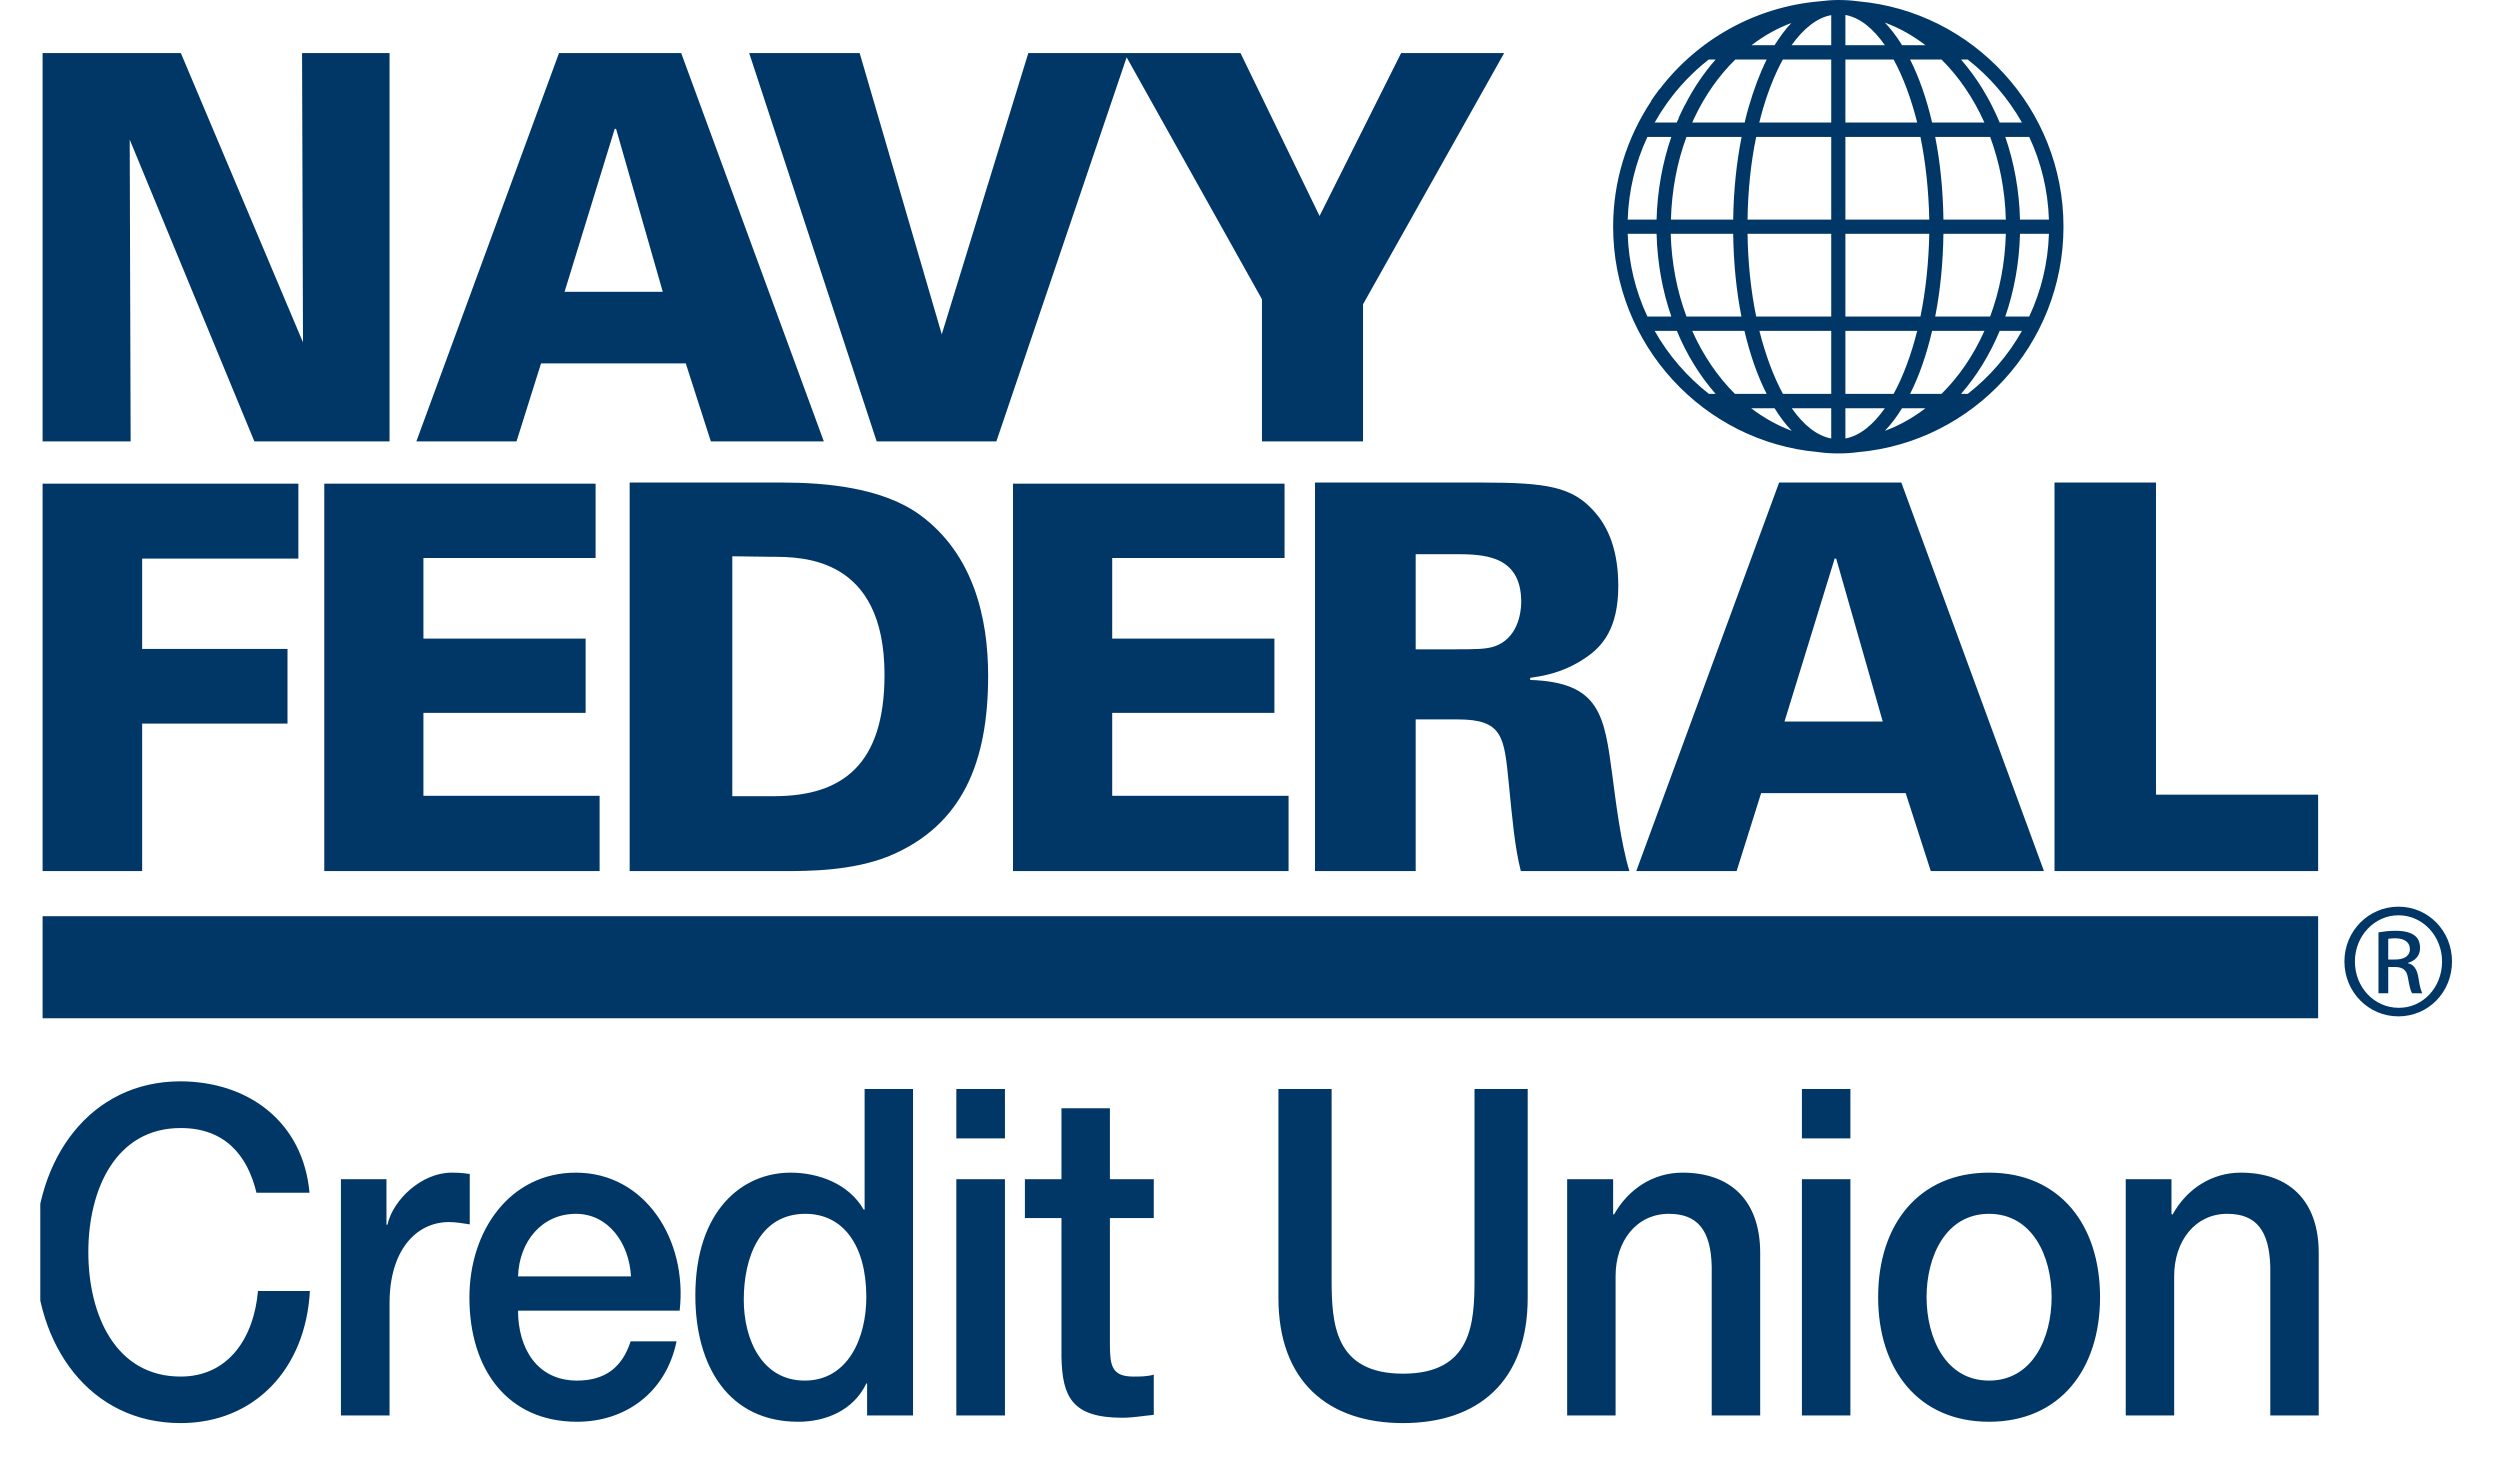 <svg xmlns="http://www.w3.org/2000/svg" xmlns:xlink="http://www.w3.org/1999/xlink" width="68" zoomAndPan="magnify" viewBox="0 0 50.88 30" height="40" preserveAspectRatio="xMidYMid meet" version="1.0"><defs><clipPath id="94cf79e72d"><path d="M 0.762 0 L 49.988 0 L 49.988 29.031 L 0.762 29.031 Z M 0.762 0 " clip-rule="nonzero"/></clipPath></defs><g clip-path="url(#94cf79e72d)"><path fill="#003767" d="M 48.66 19.574 L 48.801 19.574 C 48.965 19.574 49.102 19.516 49.102 19.359 C 49.102 19.25 49.023 19.141 48.801 19.141 C 48.738 19.141 48.695 19.148 48.66 19.152 Z M 48.66 20.262 L 48.461 20.262 L 48.461 19.02 C 48.566 19.004 48.664 18.988 48.812 18.988 C 49 18.988 49.121 19.027 49.195 19.082 C 49.27 19.137 49.309 19.223 49.309 19.34 C 49.309 19.504 49.203 19.602 49.066 19.641 L 49.066 19.652 C 49.176 19.672 49.25 19.77 49.277 19.953 C 49.305 20.148 49.336 20.223 49.355 20.262 L 49.148 20.262 C 49.117 20.223 49.09 20.109 49.062 19.945 C 49.035 19.785 48.953 19.727 48.797 19.727 L 48.66 19.727 Z M 48.867 18.672 C 48.379 18.672 47.98 19.094 47.98 19.613 C 47.98 20.145 48.379 20.559 48.871 20.559 C 49.363 20.566 49.758 20.145 49.758 19.617 C 49.758 19.094 49.363 18.672 48.871 18.672 Z M 48.871 18.496 C 49.477 18.496 49.961 18.992 49.961 19.613 C 49.961 20.242 49.477 20.734 48.867 20.734 C 48.262 20.734 47.766 20.242 47.766 19.613 C 47.766 18.992 48.262 18.496 48.867 18.496 Z M 40.082 8.035 L 39.945 8.035 C 40.266 7.668 40.531 7.234 40.734 6.75 L 41.188 6.75 C 40.906 7.25 40.531 7.684 40.082 8.035 M 39.664 8.328 L 39.664 8.328 M 35.219 8.328 L 35.219 8.328 M 33.695 6.75 L 34.148 6.75 C 34.348 7.234 34.617 7.668 34.938 8.035 L 34.801 8.035 C 34.355 7.684 33.977 7.25 33.695 6.75 M 34.797 1.215 L 34.938 1.215 C 34.699 1.488 34.488 1.797 34.312 2.145 L 34.309 2.145 L 34.246 2.273 L 34.184 2.406 L 34.188 2.41 C 34.172 2.438 34.16 2.469 34.145 2.5 L 33.695 2.5 C 33.77 2.367 33.852 2.238 33.941 2.113 C 34.184 1.77 34.473 1.469 34.797 1.215 M 39.664 0.922 L 39.664 0.922 M 41.188 2.5 L 40.734 2.5 C 40.531 2.016 40.266 1.582 39.945 1.215 L 40.082 1.215 C 40.531 1.566 40.906 2.004 41.188 2.5 M 41.148 4.77 L 41.738 4.77 C 41.719 5.371 41.578 5.941 41.336 6.457 L 40.848 6.457 C 41.027 5.938 41.133 5.367 41.148 4.77 M 39.418 6.457 C 39.52 5.941 39.578 5.371 39.586 4.77 L 40.859 4.77 C 40.844 5.371 40.73 5.941 40.539 6.457 Z M 38.742 8.328 L 39.219 8.328 C 38.965 8.523 38.688 8.68 38.391 8.789 C 38.516 8.66 38.633 8.504 38.742 8.328 M 36.141 8.328 C 36.25 8.504 36.367 8.66 36.492 8.789 C 36.199 8.68 35.918 8.523 35.664 8.328 Z M 34.023 4.77 L 35.297 4.77 C 35.305 5.371 35.363 5.941 35.465 6.457 L 34.344 6.457 C 34.152 5.941 34.039 5.371 34.023 4.77 M 33.734 4.48 L 33.145 4.48 C 33.164 3.891 33.301 3.32 33.547 2.793 L 34.035 2.793 C 33.852 3.324 33.75 3.895 33.734 4.48 M 35.469 2.793 C 35.363 3.324 35.305 3.895 35.297 4.48 L 34.027 4.48 C 34.043 3.895 34.148 3.32 34.344 2.793 Z M 38.742 0.922 C 38.633 0.746 38.516 0.59 38.391 0.461 C 38.688 0.57 38.965 0.727 39.219 0.922 Z M 37.586 4.48 L 37.586 2.793 L 39.117 2.793 C 39.223 3.312 39.285 3.883 39.297 4.48 Z M 37.586 6.457 L 37.586 4.77 L 39.297 4.77 C 39.285 5.367 39.223 5.941 39.117 6.457 Z M 37.586 8.035 L 37.586 6.75 L 39.051 6.75 C 38.926 7.246 38.762 7.684 38.57 8.035 Z M 37.586 8.328 L 38.391 8.328 C 38.152 8.668 37.879 8.891 37.586 8.945 Z M 37.297 8.328 L 37.297 8.945 C 37.004 8.891 36.73 8.668 36.492 8.328 Z M 37.297 6.75 L 37.297 8.035 L 36.312 8.035 C 36.121 7.684 35.957 7.246 35.832 6.75 Z M 37.297 4.77 L 37.297 6.457 L 35.766 6.457 C 35.66 5.941 35.598 5.367 35.59 4.77 Z M 37.297 2.793 L 37.297 4.48 L 35.59 4.48 C 35.598 3.895 35.656 3.32 35.766 2.793 Z M 38.57 1.215 C 38.762 1.566 38.926 2.004 39.051 2.5 L 37.586 2.5 L 37.586 1.215 Z M 37.586 0.922 L 37.586 0.305 C 37.879 0.359 38.152 0.578 38.391 0.922 Z M 37.297 0.309 L 37.297 0.922 L 36.488 0.922 C 36.734 0.578 37.012 0.359 37.297 0.309 M 36.141 0.922 L 35.672 0.922 C 35.926 0.727 36.199 0.574 36.484 0.469 C 36.363 0.594 36.25 0.75 36.141 0.922 M 35.855 2.398 C 35.977 1.934 36.133 1.539 36.309 1.215 L 37.297 1.215 L 37.297 2.5 L 35.828 2.5 C 35.84 2.465 35.848 2.43 35.855 2.398 M 40.859 4.48 L 39.586 4.48 C 39.578 3.879 39.52 3.309 39.418 2.793 L 40.539 2.793 C 40.73 3.309 40.844 3.879 40.859 4.48 M 41.738 4.48 L 41.148 4.48 C 41.133 3.883 41.027 3.312 40.848 2.793 L 41.336 2.793 C 41.578 3.309 41.719 3.879 41.738 4.48 M 40.422 2.5 L 39.355 2.5 C 39.242 2.016 39.09 1.578 38.906 1.215 L 39.547 1.215 C 39.902 1.566 40.199 2.004 40.422 2.5 M 34.508 2.398 C 34.727 1.938 35.008 1.539 35.34 1.215 L 35.98 1.215 C 35.84 1.496 35.719 1.82 35.613 2.184 L 35.574 2.324 L 35.539 2.465 C 35.539 2.477 35.535 2.488 35.531 2.5 L 34.461 2.5 C 34.477 2.469 34.492 2.434 34.508 2.398 M 33.145 4.77 L 33.734 4.77 C 33.75 5.367 33.855 5.938 34.035 6.457 L 33.547 6.457 C 33.305 5.941 33.164 5.371 33.145 4.77 M 34.461 6.75 L 35.527 6.75 C 35.641 7.234 35.793 7.672 35.98 8.035 L 35.332 8.035 C 34.98 7.684 34.684 7.25 34.461 6.75 M 39.547 8.035 L 38.906 8.035 C 39.09 7.672 39.242 7.234 39.355 6.75 L 40.422 6.75 C 40.199 7.25 39.902 7.684 39.547 8.035 M 42.035 4.625 C 42.035 2.219 40.191 0.234 37.848 0.027 C 37.715 0.008 37.578 0 37.441 0 C 37.312 0 37.184 0.012 37.059 0.027 C 35.77 0.137 34.582 0.789 33.793 1.824 L 33.789 1.824 L 33.703 1.941 L 33.621 2.059 L 33.625 2.062 C 33.121 2.824 32.848 3.703 32.848 4.625 C 32.848 7.031 34.691 9.016 37.035 9.223 C 37.168 9.242 37.305 9.25 37.441 9.25 C 37.578 9.25 37.715 9.242 37.848 9.223 C 40.191 9.016 42.035 7.031 42.035 4.625 M 47.23 18.691 L 0.809 18.691 L 0.809 20.773 L 47.23 20.773 Z M 25.246 1.082 L 26.859 4.406 L 28.523 1.082 L 30.625 1.082 L 27.746 6.207 L 27.746 9.004 L 25.684 9.004 L 25.684 6.105 L 22.875 1.082 Z M 15.223 1.082 L 17.477 1.082 L 19.152 6.82 L 20.918 1.082 L 22.953 1.082 L 20.266 9.004 L 17.824 9.004 Z M 13.461 5.953 L 12.508 2.629 L 12.48 2.629 L 11.457 5.953 Z M 11.344 1.082 L 13.836 1.082 L 16.746 9.004 L 14.441 9.004 L 13.93 7.414 L 10.977 7.414 L 10.477 9.004 L 8.434 9.004 Z M 0.809 1.082 L 3.629 1.082 L 6.121 6.984 L 6.102 1.082 L 7.887 1.082 L 7.887 9.004 L 5.129 9.004 L 2.586 2.848 L 2.605 9.004 L 0.809 9.004 Z M 41.852 9.844 L 43.922 9.844 L 43.922 16.211 L 47.23 16.211 L 47.23 17.77 L 41.852 17.77 Z M 38.348 14.719 L 37.398 11.395 L 37.367 11.395 L 36.344 14.719 Z M 36.234 9.844 L 38.727 9.844 L 41.637 17.77 L 39.328 17.77 L 38.816 16.18 L 35.867 16.18 L 35.367 17.77 L 33.32 17.77 Z M 28.82 13.246 L 29.586 13.246 C 30.035 13.246 30.258 13.246 30.434 13.184 C 30.883 13.027 30.973 12.535 30.973 12.281 C 30.973 11.305 30.176 11.305 29.586 11.305 L 28.82 11.305 Z M 26.766 9.844 L 30.176 9.844 C 31.504 9.844 32.004 9.934 32.445 10.414 C 32.668 10.656 32.953 11.098 32.953 11.953 C 32.953 12.82 32.629 13.191 32.281 13.422 C 31.812 13.742 31.363 13.797 31.156 13.828 L 31.156 13.871 C 32.586 13.918 32.668 14.598 32.832 15.816 C 32.902 16.355 33.008 17.211 33.18 17.77 L 30.965 17.77 C 30.84 17.285 30.789 16.684 30.719 15.98 C 30.625 15.027 30.598 14.676 29.676 14.676 L 28.82 14.676 L 28.82 17.77 L 26.766 17.77 Z M 20.605 9.867 L 26.145 9.867 L 26.145 11.383 L 22.629 11.383 L 22.629 13.027 L 25.938 13.027 L 25.938 14.543 L 22.629 14.543 L 22.629 16.234 L 26.227 16.234 L 26.227 17.77 L 20.605 17.77 Z M 14.879 16.242 L 15.758 16.242 C 17.113 16.234 17.984 15.609 17.984 13.766 C 17.984 11.359 16.309 11.359 15.684 11.359 L 14.879 11.348 Z M 12.785 9.844 L 15.898 9.844 C 16.777 9.844 17.941 9.945 18.707 10.504 C 19.801 11.305 20.098 12.609 20.098 13.785 C 20.098 15.543 19.578 16.836 18.086 17.461 C 17.328 17.77 16.43 17.77 15.922 17.77 L 12.785 17.77 Z M 6.555 9.867 L 12.09 9.867 L 12.09 11.383 L 8.578 11.383 L 8.578 13.027 L 11.887 13.027 L 11.887 14.543 L 8.578 14.543 L 8.578 16.234 L 12.172 16.234 L 12.172 17.77 L 6.555 17.77 Z M 0.809 9.867 L 6.027 9.867 L 6.027 11.395 L 2.84 11.395 L 2.84 13.238 L 5.805 13.238 L 5.805 14.762 L 2.84 14.762 L 2.84 17.77 L 0.809 17.77 Z M 43.305 24.055 L 44.238 24.055 L 44.238 24.762 L 44.258 24.781 C 44.551 24.25 45.062 23.922 45.652 23.922 C 46.625 23.922 47.242 24.48 47.242 25.562 L 47.242 28.875 L 46.254 28.875 L 46.254 25.844 C 46.234 25.09 45.957 24.762 45.375 24.762 C 44.719 24.762 44.293 25.32 44.293 26.031 L 44.293 28.875 L 43.305 28.875 Z M 41.793 26.461 C 41.793 25.629 41.402 24.762 40.516 24.762 C 39.633 24.762 39.242 25.629 39.242 26.461 C 39.242 27.297 39.633 28.164 40.516 28.164 C 41.402 28.164 41.793 27.297 41.793 26.461 M 38.254 26.461 C 38.254 24.984 39.078 23.922 40.516 23.922 C 41.957 23.922 42.781 24.984 42.781 26.461 C 42.781 27.941 41.957 29.004 40.516 29.004 C 39.078 29.004 38.254 27.941 38.254 26.461 M 36.699 24.055 L 37.688 24.055 L 37.688 28.875 L 36.699 28.875 Z M 36.699 22.215 L 37.688 22.215 L 37.688 23.223 L 36.699 23.223 Z M 31.91 24.055 L 32.848 24.055 L 32.848 24.762 L 32.863 24.781 C 33.16 24.25 33.672 23.922 34.262 23.922 C 35.234 23.922 35.848 24.48 35.848 25.562 L 35.848 28.875 L 34.859 28.875 L 34.859 25.844 C 34.844 25.09 34.566 24.762 33.984 24.762 C 33.324 24.762 32.898 25.32 32.898 26.031 L 32.898 28.875 L 31.91 28.875 Z M 26.02 22.215 L 27.105 22.215 L 27.105 26.094 C 27.105 26.988 27.156 28.023 28.562 28.023 C 29.969 28.023 30.02 26.988 30.02 26.094 L 30.02 22.215 L 31.105 22.215 L 31.105 26.477 C 31.105 28.184 30.09 29.031 28.562 29.031 C 27.035 29.031 26.02 28.184 26.02 26.477 Z M 20.848 24.055 L 21.594 24.055 L 21.594 22.609 L 22.582 22.609 L 22.582 24.055 L 23.477 24.055 L 23.477 24.848 L 22.582 24.848 L 22.582 27.418 C 22.582 27.855 22.617 28.082 23.062 28.082 C 23.199 28.082 23.34 28.082 23.477 28.043 L 23.477 28.863 C 23.262 28.883 23.051 28.922 22.836 28.922 C 21.805 28.922 21.613 28.492 21.594 27.691 L 21.594 24.848 L 20.848 24.848 Z M 19.449 24.055 L 20.441 24.055 L 20.441 28.875 L 19.449 28.875 Z M 19.449 22.215 L 20.441 22.215 L 20.441 23.223 L 19.449 23.223 Z M 16.355 28.164 C 17.238 28.164 17.613 27.297 17.613 26.461 C 17.613 25.395 17.133 24.762 16.371 24.762 C 15.441 24.762 15.113 25.648 15.113 26.516 C 15.113 27.344 15.496 28.164 16.355 28.164 M 18.566 28.875 L 17.629 28.875 L 17.629 28.223 L 17.613 28.223 C 17.352 28.77 16.789 29.004 16.223 29.004 C 14.809 29.004 14.125 27.875 14.125 26.43 C 14.125 24.688 15.086 23.922 16.066 23.922 C 16.633 23.922 17.254 24.145 17.559 24.676 L 17.578 24.676 L 17.578 22.215 L 18.566 22.215 Z M 12.812 26.039 C 12.777 25.367 12.355 24.762 11.688 24.762 C 11 24.762 10.531 25.32 10.508 26.039 Z M 10.508 26.738 C 10.508 27.492 10.887 28.164 11.711 28.164 C 12.285 28.164 12.633 27.895 12.805 27.363 L 13.742 27.363 C 13.523 28.418 12.691 29.004 11.711 29.004 C 10.305 29.004 9.516 27.949 9.516 26.469 C 9.516 25.098 10.348 23.922 11.688 23.922 C 13.102 23.922 13.969 25.293 13.805 26.738 Z M 6.895 24.055 L 7.824 24.055 L 7.824 24.984 L 7.844 24.984 C 7.957 24.473 8.543 23.922 9.152 23.922 C 9.379 23.922 9.438 23.941 9.523 23.949 L 9.523 24.977 C 9.387 24.957 9.238 24.93 9.102 24.93 C 8.422 24.93 7.887 25.516 7.887 26.578 L 7.887 28.875 L 6.895 28.875 Z M 5.172 24.332 C 4.988 23.566 4.527 23.012 3.625 23.012 C 2.297 23.012 1.742 24.27 1.742 25.543 C 1.742 26.824 2.297 28.082 3.625 28.082 C 4.59 28.082 5.117 27.309 5.203 26.336 L 6.262 26.336 C 6.176 27.934 5.125 29.031 3.625 29.031 C 1.77 29.031 0.656 27.449 0.656 25.543 C 0.656 23.645 1.77 22.059 3.625 22.059 C 5.023 22.066 6.125 22.898 6.254 24.332 Z M 5.172 24.332 " fill-opacity="1" fill-rule="nonzero"/></g></svg>